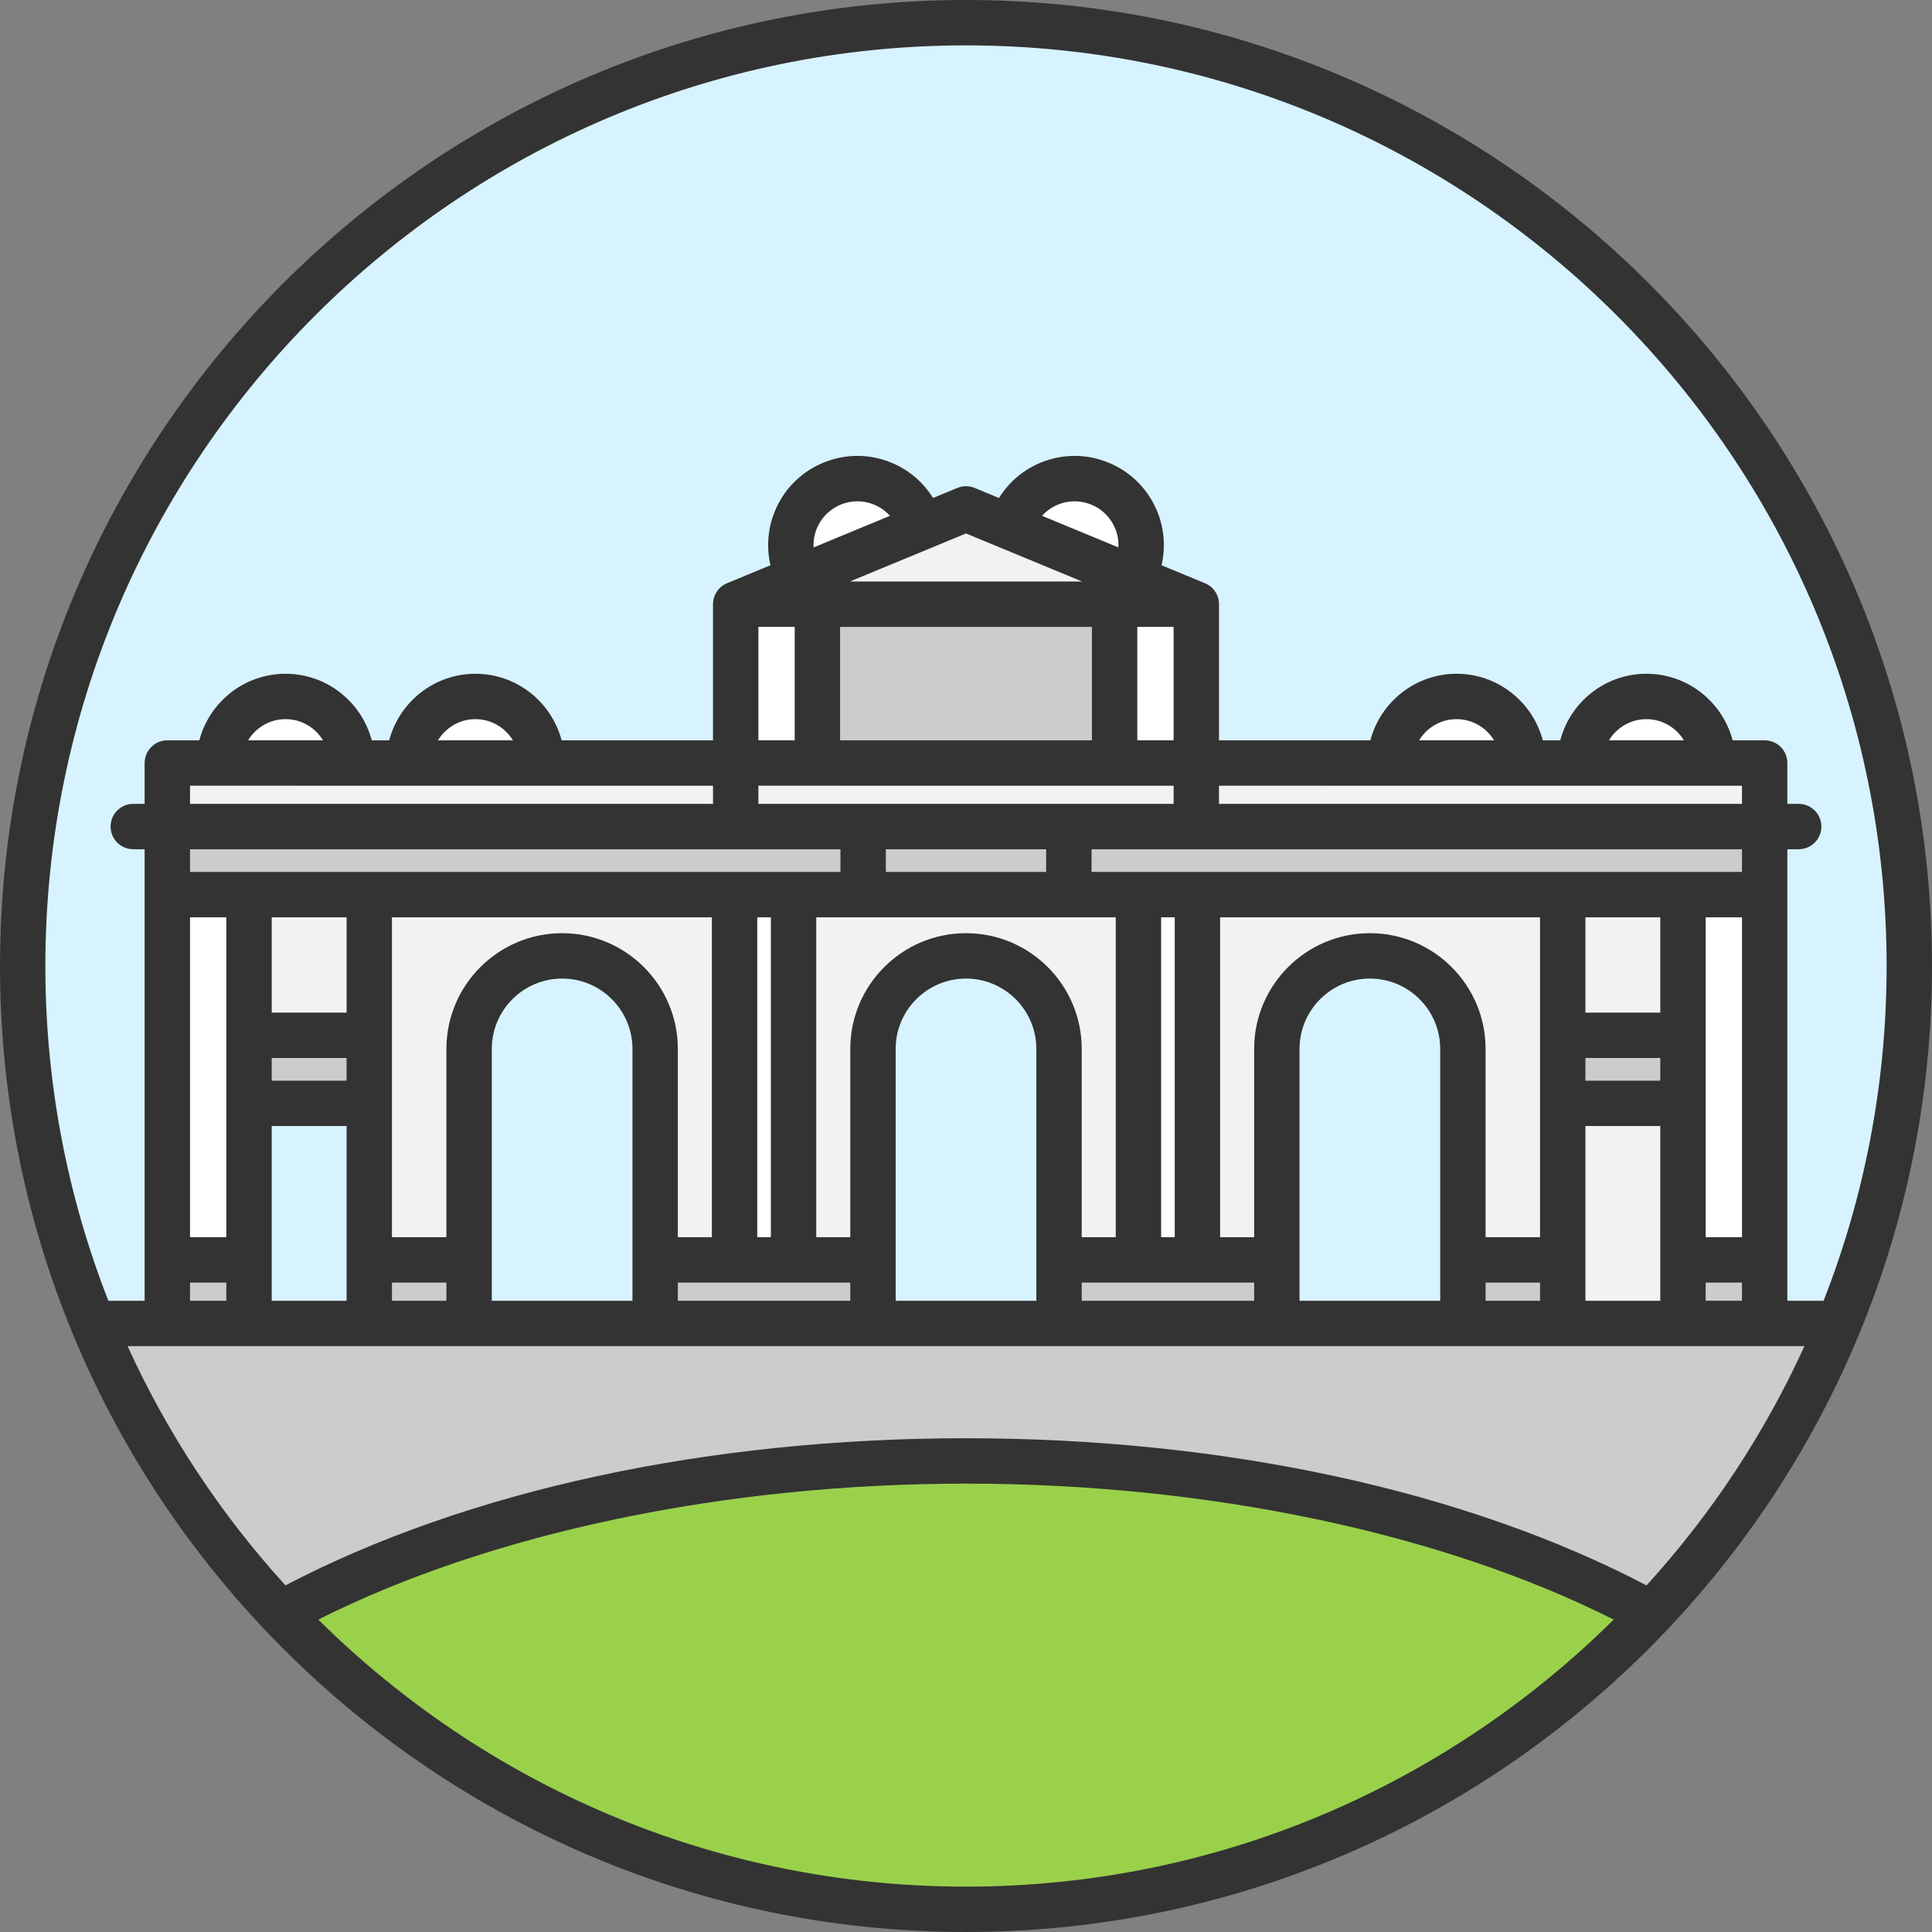 <?xml version="1.0" encoding="iso-8859-1"?>
<!-- Uploaded to: SVG Repo, www.svgrepo.com, Generator: SVG Repo Mixer Tools -->
<svg version="1.1" id="Layer_1" xmlns="http://www.w3.org/2000/svg" xmlns:xlink="http://www.w3.org/1999/xlink" 
	 viewBox="0 0 511.999 511.999" xml:space="preserve">
<rect x="0" y="0" width="511.999" height="511.999" fill="#808080" stroke="none"/>
<circle style="fill:#D7F3FF;" cx="256.003" cy="256.003" r="249.99"/>
<polygon style="fill:#F2F2F2;" points="317.035,160.117 295.388,160.117 216.62,160.117 194.974,160.117 211.726,153.178 
	244.327,139.698 256.004,134.863 267.681,139.698 300.271,153.178 "/>
<g>
	<path style="fill:#CCCCCC;" d="M487.391,350.725h0.012c-11.761,28.717-28.717,54.753-49.702,76.952
		c-45.565-24.953-110.119-40.515-181.696-40.515c-71.589,0-136.143,15.561-181.708,40.515
		c-20.985-22.199-37.941-48.235-49.702-76.94l0.024-0.012h19.734h21.646h31.868h26.457h49.305h57.723h49.305h57.723h49.305h26.457
		h31.868h21.646L487.391,350.725L487.391,350.725z"/>
	<rect x="446.009" y="333.893" style="fill:#CCCCCC;" width="21.646" height="16.836"/>
</g>
<polygon style="fill:#FFFFFF;" points="467.656,237.082 467.656,333.889 446.01,333.889 446.01,292.4 446.01,274.361 
	446.01,238.284 446.01,237.082 "/>
<polygon style="fill:#CCCCCC;" points="467.656,219.043 467.656,237.082 446.01,237.082 414.142,237.082 317.335,237.082 
	301.702,237.082 283.254,237.082 283.254,219.043 317.035,219.043 "/>
<polygon style="fill:#F2F2F2;" points="467.656,202.207 467.656,219.043 317.035,219.043 317.035,202.207 368.372,202.207 
	403.644,202.207 418.688,202.207 453.959,202.207 "/>
<path style="fill:#FFFFFF;" d="M453.959,202.207h-35.271c0-9.741,7.889-17.642,17.63-17.642S453.959,192.466,453.959,202.207z"/>
<polygon style="fill:#F2F2F2;" points="446.01,333.889 446.01,350.725 414.142,350.725 414.142,333.889 414.142,292.4 446.01,292.4 
	"/>
<rect x="414.141" y="274.366" style="fill:#CCCCCC;" width="31.868" height="18.039"/>
<polygon style="fill:#F2F2F2;" points="446.01,238.284 446.01,274.361 414.142,274.361 414.142,237.082 446.01,237.082 "/>
<path style="fill:#9AD14B;" d="M437.7,427.677c-45.565,48.223-110.119,78.311-181.696,78.311
	c-71.589,0-136.143-30.088-181.708-78.311c45.565-24.953,110.119-40.515,181.708-40.515
	C327.581,387.162,392.135,402.724,437.7,427.677z"/>
<rect x="387.684" y="333.893" style="fill:#CCCCCC;" width="26.457" height="16.836"/>
<path style="fill:#F2F2F2;" d="M414.142,292.4v41.489h-26.457v-55.919c0-13.613-11.04-24.653-24.653-24.653
	c-13.625,0-24.653,11.04-24.653,24.653v55.919h-21.045v-96.807h96.807v37.28V292.4z"/>
<path style="fill:#FFFFFF;" d="M403.644,202.207h-35.271c0-9.741,7.889-17.642,17.63-17.642S403.644,192.466,403.644,202.207z"/>
<polygon style="fill:#CCCCCC;" points="338.38,333.889 338.38,350.725 280.657,350.725 280.657,333.889 301.702,333.889 
	317.335,333.889 "/>
<rect x="301.701" y="237.087" style="fill:#FFFFFF;" width="15.633" height="96.807"/>
<polygon style="fill:#F2F2F2;" points="317.035,202.207 317.035,219.043 283.254,219.043 228.742,219.043 194.974,219.043 
	194.974,202.207 216.62,202.207 295.388,202.207 "/>
<rect x="295.387" y="160.122" style="fill:#FFFFFF;" width="21.646" height="42.09"/>
<path style="fill:#F2F2F2;" d="M301.702,237.082v96.807h-21.045v-55.919c0-13.613-11.04-24.653-24.653-24.653
	c-13.625,0-24.653,11.04-24.653,24.653v55.919h-21.045v-96.807h18.435h54.512H301.702z"/>
<path style="fill:#FFFFFF;" d="M291.708,128.261c8.959,3.812,13.12,14.178,9.296,23.137l-0.734,1.78l-32.59-13.481l0.878-2.141
	C272.383,128.598,282.749,124.437,291.708,128.261z"/>
<g>
	<rect x="216.619" y="160.122" style="fill:#CCCCCC;" width="78.768" height="42.09"/>
	<rect x="228.741" y="219.048" style="fill:#CCCCCC;" width="54.512" height="18.039"/>
</g>
<path style="fill:#FFFFFF;" d="M243.437,137.557l0.89,2.141l-32.602,13.481l-0.734-1.78c-3.824-8.959,0.337-19.325,9.296-23.137
	C229.247,124.437,239.613,128.598,243.437,137.557z"/>
<g>
	<polygon style="fill:#CCCCCC;" points="231.352,333.889 231.352,350.725 173.628,350.725 173.628,333.889 194.673,333.889 
		210.307,333.889 	"/>
	<polygon style="fill:#CCCCCC;" points="228.742,219.043 228.742,237.082 210.307,237.082 194.673,237.082 97.866,237.082 
		65.998,237.082 44.352,237.082 44.352,219.043 194.974,219.043 	"/>
</g>
<g>
	<rect x="194.973" y="160.122" style="fill:#FFFFFF;" width="21.646" height="42.09"/>
	<rect x="194.672" y="237.087" style="fill:#FFFFFF;" width="15.633" height="96.807"/>
</g>
<g>
	<polygon style="fill:#F2F2F2;" points="194.974,202.207 194.974,219.043 44.352,219.043 44.352,202.207 58.037,202.207 
		93.321,202.207 108.353,202.207 143.636,202.207 	"/>
	<path style="fill:#F2F2F2;" d="M194.673,237.082v96.807h-21.045v-55.919c0-13.613-11.04-24.653-24.653-24.653
		c-13.625,0-24.653,11.04-24.653,24.653v55.919H97.866V292.4v-18.039v-36.077v-1.203H194.673z"/>
</g>
<path style="fill:#FFFFFF;" d="M143.636,202.207h-35.283c0-9.741,7.901-17.642,17.642-17.642S143.636,192.466,143.636,202.207z"/>
<g>
	<rect x="97.865" y="333.893" style="fill:#CCCCCC;" width="26.457" height="16.836"/>
	<rect x="65.998" y="274.366" style="fill:#CCCCCC;" width="31.868" height="18.039"/>
</g>
<polygon style="fill:#F2F2F2;" points="97.866,238.284 97.866,274.361 65.998,274.361 65.998,237.082 97.866,237.082 "/>
<path style="fill:#FFFFFF;" d="M93.321,202.207H58.037c0-9.741,7.901-17.642,17.642-17.642S93.321,192.466,93.321,202.207z"/>
<rect x="44.352" y="333.893" style="fill:#CCCCCC;" width="21.646" height="16.836"/>
<polygon style="fill:#FFFFFF;" points="65.998,292.4 65.998,333.889 44.352,333.889 44.352,237.082 65.998,237.082 65.998,274.361 
	"/>
<path style="fill:#333333;" d="M255.999,0C114.841,0,0,114.842,0,255.999s114.841,255.999,255.999,255.999
	s255.999-114.842,255.999-255.999S397.159,0,255.999,0z M255.999,12.026c134.528,0,243.974,109.446,243.974,243.974
	c0,31.281-5.925,61.204-16.699,88.712h-9.609V225.056h3.006c3.321,0,6.013-2.693,6.013-6.013s-2.691-6.013-6.013-6.013h-3.006
	v-10.823c0-3.32-2.691-6.013-6.013-6.013h-8.484c-2.671-10.133-11.886-17.638-22.845-17.638c-10.96,0-20.177,7.504-22.846,17.638
	h-4.625c-2.671-10.133-11.886-17.638-22.845-17.638c-10.96,0-20.177,7.504-22.846,17.638h-40.114v-36.077
	c0-2.433-1.466-4.626-3.714-5.556l-11.516-4.765c1.092-4.685,0.744-9.58-1.086-14.135c-2.356-5.861-6.852-10.455-12.662-12.935
	c-5.81-2.48-12.236-2.547-18.1-0.194c-4.721,1.896-8.596,5.199-11.23,9.44l-6.439-2.665c-1.473-0.61-3.127-0.61-4.597,0
	l-6.439,2.664c-2.634-4.241-6.51-7.543-11.23-9.44c-5.863-2.356-12.291-2.286-18.101,0.194c-5.811,2.48-10.307,7.074-12.662,12.935
	c-1.83,4.557-2.177,9.451-1.085,14.136l-11.515,4.765c-2.249,0.93-3.714,3.123-3.714,5.556v36.077h-40.118
	c-2.671-10.133-11.886-17.638-22.846-17.638s-20.176,7.504-22.846,17.638h-4.625c-2.671-10.133-11.886-17.638-22.846-17.638
	s-20.177,7.504-22.846,17.638h-8.484c-3.32,0-6.013,2.693-6.013,6.013v10.823h-3.006c-3.32,0-6.013,2.693-6.013,6.013
	s2.693,6.013,6.013,6.013h3.006v119.656h-9.609c-10.775-27.509-16.7-57.43-16.7-88.712
	C12.026,121.472,121.472,12.026,255.999,12.026z M256.004,381.15c-68.431,0-132.235,13.822-180.354,38.988
	c-17.046-18.713-31.225-40.08-41.839-63.399H478.19c-10.615,23.32-24.793,44.689-41.841,63.402
	C388.229,394.972,324.43,381.15,256.004,381.15z M188.956,208.22v4.81H50.36v-4.81H188.956z M65.748,196.194
	c2.041-3.358,5.722-5.612,9.931-5.612c4.208,0,7.889,2.255,9.93,5.612H65.748z M116.066,196.194c2.041-3.358,5.722-5.612,9.93-5.612
	c4.208,0,7.89,2.255,9.931,5.612H116.066z M216.429,140.145c1.157-2.881,3.368-5.139,6.225-6.358
	c2.856-1.218,6.015-1.253,8.897-0.095c1.672,0.671,3.123,1.705,4.293,3.006l-20.23,8.371
	C215.528,143.408,215.791,141.734,216.429,140.145z M255.999,141.372l30.774,12.734h-61.546L255.999,141.372z M289.372,166.13
	v30.064h-66.743V166.13H289.372z M301.398,166.13h9.621v30.064h-9.621V166.13L301.398,166.13z M296.385,145.068l-20.23-8.371
	c1.171-1.3,2.623-2.334,4.293-3.006c2.884-1.157,6.042-1.122,8.895,0.095c2.856,1.219,5.066,3.477,6.224,6.358
	C296.208,141.734,296.471,143.406,296.385,145.068z M200.982,166.13h9.621v30.064h-9.621V166.13z M311.018,208.22v4.81H200.983
	v-4.81H311.018z M461.64,208.22v4.81H323.044v-4.81H461.64z M376.075,196.194c2.041-3.358,5.723-5.612,9.931-5.612
	c4.208,0,7.889,2.255,9.93,5.612H376.075z M426.391,196.194c2.041-3.358,5.723-5.612,9.931-5.612c4.208,0,7.889,2.255,9.93,5.612
	H426.391z M393.695,344.712v-4.81h14.431v4.81H393.695z M286.666,344.712v-4.81h45.698v4.81H286.666z M179.636,344.712v-4.81h45.698
	v4.81H179.636z M103.874,344.712v-4.81h14.431v4.81H103.874z M50.36,344.712v-4.81h9.621v4.81H50.36z M50.36,243.095h9.621v84.781
	H50.36V243.095z M295.685,243.095v84.781h-9.019v-49.907c0-16.909-13.756-30.666-30.666-30.666l0,0
	c-16.909,0-30.666,13.756-30.666,30.666v49.907h-9.019v-84.781H295.685z M277.245,225.056v6.013h-42.49v-6.013H277.245z
	 M408.126,243.095v84.781h-14.431v-49.907c0-16.909-13.756-30.666-30.666-30.666s-30.666,13.756-30.666,30.666v49.907h-9.019
	v-84.781H408.126z M461.64,327.876h-9.621v-84.781h9.621V327.876z M420.151,280.374h19.842v6.013h-19.842V280.374z M439.994,268.349
	h-19.842v-25.254h19.842V268.349z M311.319,327.876h-3.608v-84.781h3.608V327.876z M204.289,327.876h-3.608v-84.781h3.608V327.876z
	 M188.655,327.876h-9.019v-49.907c0-16.909-13.756-30.666-30.666-30.666l0,0c-16.909,0-30.666,13.756-30.666,30.666v49.907h-14.431
	v-84.781h84.781V327.876z M72.006,280.374h19.842v6.013H72.006V280.374z M91.849,268.349H72.006v-25.254h19.842V268.349z
	 M72.006,298.413h19.842v46.299H72.006V298.413z M130.331,277.969c0-10.278,8.363-18.64,18.64-18.64s18.64,8.361,18.64,18.64v66.743
	h-37.28V277.969z M237.36,277.969c0-10.278,8.363-18.64,18.64-18.64c10.277,0,18.64,8.361,18.64,18.64v66.743h-37.28V277.969z
	 M344.389,277.969c0-10.278,8.361-18.64,18.64-18.64s18.64,8.361,18.64,18.64v66.743h-37.28V277.969z M420.151,298.413h19.842
	v46.299h-19.842V298.413z M452.019,339.901h9.621v4.81h-9.621V339.901z M461.64,231.069H289.271v-6.013H461.64V231.069z
	 M222.729,225.056v6.013H50.36v-6.013H222.729z M84.352,429.203c45.61-22.952,107.585-36.027,171.652-36.027
	c64.062,0,126.034,13.076,171.643,36.029c-44.114,43.721-104.779,70.77-171.648,70.77
	C189.131,499.974,128.466,472.925,84.352,429.203z"/>
</svg>